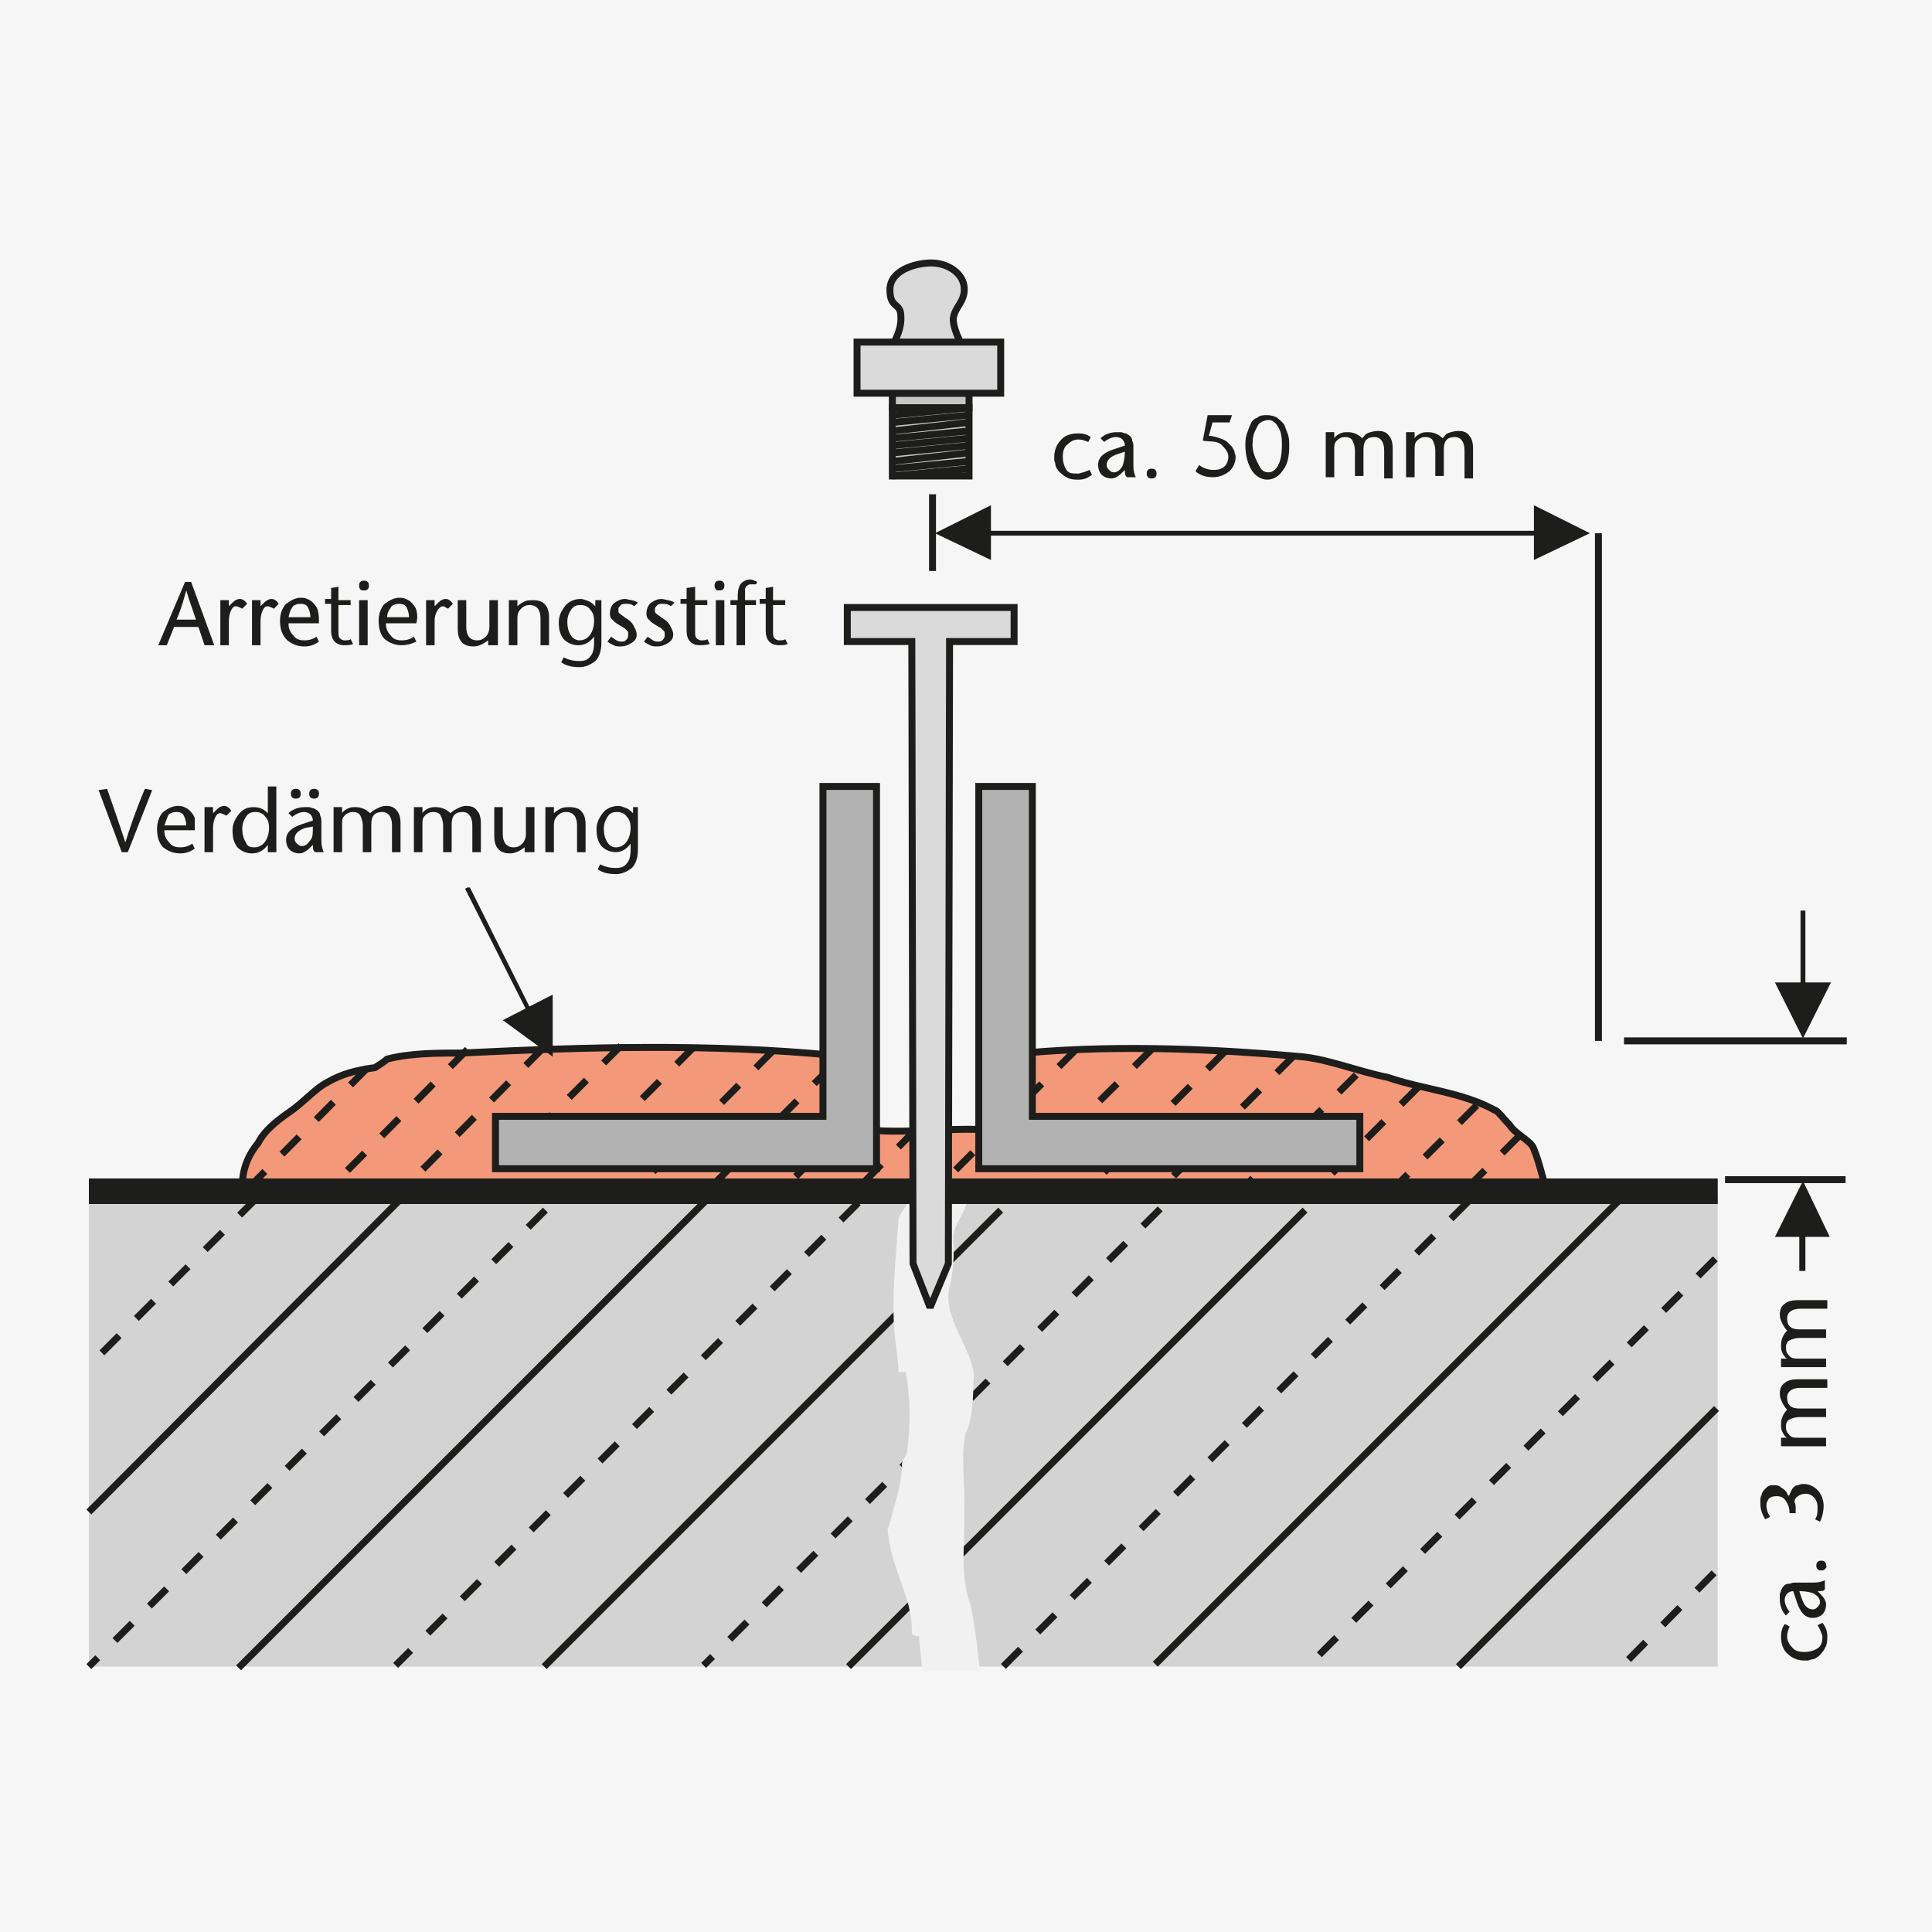 <?xml version="1.0" encoding="utf-8"?>
<!-- Generator: Adobe Illustrator 21.1.0, SVG Export Plug-In . SVG Version: 6.00 Build 0)  -->
<svg version="1.1" id="Ebene_1" xmlns="http://www.w3.org/2000/svg" xmlns:xlink="http://www.w3.org/1999/xlink" x="0px" y="0px"
	 viewBox="0 0 158.7 158.7" style="enable-background:new 0 0 158.7 158.7;" xml:space="preserve">
<style type="text/css">
	.st0{fill:#F6F6F6;}
	.st1{fill:#D3D3D3;}
	.st2{fill:none;stroke:#1D1D1B;stroke-width:0.571;stroke-miterlimit:2.613;}
	.st3{fill:none;stroke:#1D1D1B;stroke-width:0.571;stroke-miterlimit:2.613;stroke-dasharray:2;}
	.st4{fill:#F3997A;stroke:#1D1D1B;stroke-width:0.571;stroke-miterlimit:2.613;}
	.st5{fill:#F2F1F2;}
	.st6{fill:#1D1D1B;}
	.st7{fill:#C6C6C6;stroke:#1D1D1B;stroke-width:0.571;stroke-miterlimit:2.613;}
	.st8{fill:#B2B2B2;stroke:#1D1D1B;stroke-width:0.571;stroke-miterlimit:2.613;}
	.st9{fill:#DADADA;stroke:#1D1D1B;stroke-width:0.571;stroke-miterlimit:2.613;}
</style>
<g id="Ebene_2">
	<g id="Ebene_7">
		<g id="Ebene_2_1_">
			<g id="HG">
				<g id="HG_1_">
					<polygon class="st0" points="158.7,158.7 0,158.7 0,0 158.7,0 					"/>
				</g>
			</g>
		</g>
	</g>
</g>
<g id="Ebene_1_1_">
	<polygon class="st1" points="7.3,98.3 141.1,98.3 141.1,136.9 7.3,136.9 	"/>
	<path class="st2" d="M32.9,98.5L7.3,124.2 M58,98.6L19.6,137 M82.2,99.4l-37.5,37.5 M107.2,99.4l-37.5,37.5 M133.2,98.4l-38.3,38.3
		"/>
	<path class="st3" d="M120.6,98.7l-38.2,38.2 M95.3,99.3l-37.5,37.5 M140.9,103.4l-33.5,33.5 M140.8,129.2l-7.7,7.8 M44.8,99.4
		L7.3,136.9 M21.1,98.4L7.3,112.2 M70.5,98.8l-38,38"/>
	<line class="st2" x1="141" y1="115.7" x2="119.8" y2="136.9"/>
	<path class="st4" d="M127.2,98.1c-0.5-1.2-0.7-2.5-1.2-3.7c-0.2-0.7-1.5-1.2-2-2c-0.5-0.5-1-1.2-1.2-1.2c-2.7-1.5-5.9-1.7-8.8-2.7
		c-2.5-0.5-4.9-1.5-7.1-1.7c-7.9-0.7-16-1-23.8-0.2c-0.7,0-1.6,0.2-1.8,0.7c-0.5,1.7,0.5,4.3-0.4,5.5c-3.4-0.2-7.6,0.5-11.1-0.2
		c-0.5-0.2-0.7-0.7-0.7-0.7c-1-1.5-0.5-3.4-0.5-5.2c-10.3-1-20.4-0.7-30.7-0.2c-2,0-4.2,0-6.1,0.5c-0.2,0.2-0.7,0.5-1,0.7
		c-1.5,0.2-2.7,0.5-3.9,1.2c-1,0.5-2,1.7-3.2,2.5c-1,0.7-2,1.5-2.5,2.5c-1,1.2-1.5,2.7-1.2,4.4h107.2V98.1z"/>
	<path class="st5" d="M74.7,98.1c0,0.9-0.7,1.3-0.9,2.1c-0.2,3.1-0.6,6.4-0.3,9.5c0.1,1,0.3,2.1,0.3,3c0.2,0,0.6,0,0.6,0
		c0.4,2.2,0.4,4.4,0.1,6.6c-0.1,0.4-0.5,0.7-0.4,1.2c-0.1,1.6-0.6,3.1-1.1,4.9c-0.2,0.3,0,0.7,0.1,1.5c0.4,2.4,1.9,4.6,1.8,7.3
		c0.1,0.2,0.4,0.2,0.6,0.2c0,0.7,0.3,2.9,0.3,2.9h4.7c0,0-0.4-4-0.8-5.5c-0.9-2.6-0.4-5.2-0.5-7.8c0.1-2-0.3-4.2,0.1-6.2
		c0.7-1.5,0.6-3.3,0.7-4.8c-0.2-2.4-2.6-4.7-2-7.3c0.3-1.2,0.4-2.5,0.3-3.9c-0.1-1.2,1.2-2.3,1.1-3.3C78.2,97.4,76.2,98.7,74.7,98.1
		L74.7,98.1z"/>
	<path class="st3" d="M30.2,87.7L20,98 M57,86L44.7,98.3 M75.2,92.8l-5.5,5.6 M106.3,86.7L94.9,98.1 M94.6,86.2L82.4,98.3
		 M68.3,87.6L57.7,98.2 M116.5,89.3l-8.8,8.8 M44.6,86.1l-12,12.1 M124.8,93.3l-4.8,4.8 M51,85.9L38.6,98.3 M69.6,92.4l-6,6
		 M100.6,86.4L88.9,98.1 M88.4,86.2L76.3,98.3 M63.5,86.3L51.7,98.2 M111.4,88.3l-10.1,10.1 M38.4,86.2l-11.9,12 M121.3,90.8
		l-7.6,7.6"/>
	<polygon class="st6" points="130.6,43.8 126,46 126,41.5 130.6,43.8 	"/>
	<polygon class="st6" points="81.2,43.8 81.2,44 127,44 127,43.6 81.2,43.6 81.2,43.8 	"/>
	<polygon class="st6" points="76.8,43.8 81.4,46 81.4,41.5 76.8,43.8 	"/>
	<path class="st2" d="M131.3,43.8v41.7 M133.4,85.5h18.3 M141.7,96.9h9.9"/>
	<polygon class="st6" points="148.1,85.3 145.8,80.7 150.4,80.7 148.1,85.3 	"/>
	<polygon class="st6" points="148.1,74.8 147.9,74.8 147.9,81 148.3,81 148.3,74.8 148.1,74.8 	"/>
	<polygon class="st6" points="38.4,72.9 38.2,73 43.3,83.1 43.6,82.9 38.6,72.9 38.4,72.9 	"/>
	<polygon class="st6" points="148.1,97 150.3,101.6 145.8,101.6 148.1,97 	"/>
	<polygon class="st6" points="148.1,104.4 148.3,104.4 148.3,101.3 147.8,101.3 147.8,104.4 148.1,104.4 	"/>
	<line class="st2" x1="76.6" y1="46.9" x2="76.6" y2="40.6"/>
	<polygon class="st6" points="7.3,96.8 141.1,96.8 141.1,98.9 7.3,98.9 7.3,96.8 	"/>
	<polygon class="st7" points="73.3,32.3 79.6,32.3 79.6,33.5 73.3,33.5 	"/>
	<polygon class="st7" points="73.3,33.5 79.6,33.5 79.6,39.1 73.3,39.1 	"/>
	<line class="st2" x1="79.6" y1="33.5" x2="73.3" y2="34.1"/>
	<line class="st2" x1="79.6" y1="36" x2="73.3" y2="36.6"/>
	<line class="st2" x1="79.6" y1="34.1" x2="73.3" y2="34.7"/>
	<line class="st2" x1="79.6" y1="36.6" x2="73.3" y2="37.2"/>
	<line class="st2" x1="79.6" y1="34.7" x2="73.3" y2="35.4"/>
	<line class="st2" x1="79.6" y1="37.2" x2="73.3" y2="37.9"/>
	<line class="st2" x1="79.6" y1="35.4" x2="73.3" y2="36"/>
	<line class="st2" x1="79.6" y1="37.9" x2="73.3" y2="38.5"/>
	<line class="st2" x1="79.6" y1="38.5" x2="73.3" y2="39.1"/>
	<polygon class="st6" points="45.4,86.8 41.3,83.8 45.4,81.7 45.4,86.8 	"/>
	<polygon class="st8" points="72,64.6 67.6,64.6 67.6,91.7 40.7,91.7 40.7,96 72,96 	"/>
	<polygon class="st8" points="80.4,64.6 84.8,64.6 84.8,91.7 111.7,91.7 111.7,96 80.4,96 	"/>
	<polygon class="st9" points="76.4,107.4 77.9,103.8 78,52.7 83.3,52.7 83.3,49.9 69.6,49.9 69.6,52.7 74.9,52.7 75,103.8 	"/>
	<g>
		<path class="st6" d="M89.5,38.6l0.2,0.4c-0.4,0.3-0.7,0.4-1.1,0.4c-0.3,0-0.5,0-0.8-0.1c-0.2-0.1-0.4-0.2-0.5-0.3
			s-0.3-0.2-0.4-0.4c-0.1-0.1-0.2-0.3-0.2-0.4c0-0.2-0.1-0.3-0.1-0.4s0-0.2,0-0.3c0-0.5,0.2-1,0.5-1.3c0.3-0.4,0.8-0.6,1.5-0.6
			c0.4,0,0.7,0.1,1,0.3l-0.2,0.4c-0.3-0.1-0.5-0.2-0.8-0.2s-0.6,0.1-0.9,0.4c-0.3,0.2-0.4,0.6-0.4,1s0.1,0.8,0.3,1.1
			c0.2,0.3,0.5,0.3,1,0.3C89,38.8,89.3,38.7,89.5,38.6z"/>
		<path class="st6" d="M92.4,38.6l-0.2,0.2c-0.3,0.3-0.6,0.5-0.9,0.5s-0.6-0.1-0.8-0.3c-0.2-0.2-0.3-0.5-0.3-0.8
			c0-0.6,0.4-1,1.3-1.3l0.9-0.3c0-0.2-0.1-0.4-0.2-0.5s-0.3-0.2-0.5-0.2c-0.3,0-0.6,0.1-1,0.4L90.4,36c0.3-0.3,0.8-0.5,1.3-0.5
			c0.1,0,0.2,0,0.4,0c0.1,0,0.2,0.1,0.4,0.1c0.1,0.1,0.2,0.1,0.3,0.2c0.1,0.1,0.2,0.2,0.2,0.4c0.1,0.2,0.1,0.3,0.1,0.5v1.6
			c0,0.4,0.1,0.7,0.2,0.9h-0.7C92.4,39.1,92.4,38.9,92.4,38.6z M92.4,37.1l-0.6,0.2c-0.6,0.2-0.9,0.5-0.9,0.9c0,0.2,0.1,0.3,0.2,0.4
			c0.1,0.1,0.2,0.2,0.4,0.2c0.3,0,0.5-0.2,0.7-0.5C92.3,38,92.4,37.6,92.4,37.1z"/>
		<path class="st6" d="M94.3,39.2c-0.1-0.1-0.1-0.2-0.1-0.3s0-0.2,0.1-0.3s0.2-0.1,0.3-0.1c0.1,0,0.2,0,0.3,0.1
			c0.1,0.1,0.1,0.2,0.1,0.3s0,0.2-0.1,0.3s-0.2,0.1-0.3,0.1S94.4,39.3,94.3,39.2z"/>
		<path class="st6" d="M99.2,34.1h2l-0.2,0.6h-1.4l-0.3,1.1c0.3,0,0.6,0.1,0.9,0.2c0.3,0.1,0.5,0.2,0.6,0.3s0.3,0.3,0.4,0.4
			c0.1,0.2,0.2,0.3,0.2,0.4c0,0.1,0.1,0.3,0.1,0.4c0,0.5-0.2,0.9-0.5,1.2c-0.4,0.3-0.8,0.5-1.4,0.5s-1.1-0.2-1.4-0.5l0.3-0.5
			c0.4,0.3,0.8,0.4,1.2,0.4c0.4,0,0.7-0.1,0.9-0.3c0.2-0.2,0.3-0.5,0.3-0.8c0-0.4-0.3-0.7-0.6-1c-0.4-0.3-0.8-0.2-1.5-0.3L99.2,34.1
			z"/>
		<path class="st6" d="M105.4,38.6c-0.3,0.5-0.8,0.8-1.3,0.8s-1-0.3-1.3-0.8s-0.5-1.2-0.5-2c0-0.3,0-0.6,0.1-0.9
			c0.1-0.3,0.2-0.6,0.3-0.8c0.1-0.3,0.3-0.5,0.6-0.6c0.2-0.2,0.5-0.2,0.8-0.2s0.6,0.1,0.8,0.2c0.2,0.2,0.4,0.3,0.6,0.6
			c0.1,0.3,0.2,0.5,0.3,0.8c0.1,0.3,0.1,0.6,0.1,0.9C105.9,37.4,105.8,38.1,105.4,38.6z M103.4,38.2c0.2,0.4,0.4,0.6,0.8,0.6
			c0.3,0,0.6-0.2,0.8-0.6c0.2-0.4,0.3-0.9,0.3-1.7c0-0.7-0.1-1.1-0.3-1.4c-0.2-0.4-0.5-0.6-0.8-0.6c-0.3,0-0.8,0.2-0.9,0.5
			c-0.2,0.4-0.4,0.7-0.4,1.3C102.8,37.1,103.2,37.8,103.4,38.2z"/>
		<path class="st6" d="M109.6,35.5V36c0.1-0.2,0.3-0.3,0.5-0.4c0.2-0.1,0.4-0.1,0.6-0.1c0.5,0,0.9,0.2,1.2,0.5
			c0.2-0.2,0.2-0.3,0.4-0.4c0.2-0.1,0.6-0.2,0.9-0.2c0.4,0,0.7,0.1,0.9,0.4c0.2,0.2,0.3,0.6,0.3,1v2.5h-0.7V37
			c0-0.7-0.3-1.1-0.8-1.1c-0.6,0-0.9,0.3-0.9,1v2.2h-0.7V37c0-0.3-0.1-0.6-0.2-0.8s-0.3-0.3-0.6-0.3c-0.3,0-0.5,0.1-0.7,0.3
			s-0.2,0.4-0.2,0.8v2.2h-0.7v-3.7H109.6z"/>
		<path class="st6" d="M116.2,35.5V36c0.1-0.2,0.3-0.3,0.5-0.4c0.2-0.1,0.4-0.1,0.6-0.1c0.5,0,0.9,0.2,1.2,0.5
			c0.2-0.2,0.2-0.3,0.4-0.4c0.2-0.1,0.6-0.2,0.9-0.2c0.4,0,0.7,0.1,0.9,0.4c0.2,0.2,0.3,0.6,0.3,1v2.5h-0.7V37
			c0-0.7-0.3-1.1-0.8-1.1c-0.6,0-0.9,0.3-0.9,1v2.2h-0.7V37c0-0.3-0.1-0.6-0.2-0.8s-0.3-0.3-0.6-0.3c-0.3,0-0.5,0.1-0.7,0.3
			s-0.2,0.4-0.2,0.8v2.2h-0.7v-3.7H116.2z"/>
	</g>
	<g>
		<path class="st6" d="M149.3,133.5l0.4-0.2c0.3,0.4,0.4,0.7,0.4,1.1c0,0.3,0,0.5-0.1,0.8c-0.1,0.2-0.2,0.4-0.3,0.5
			s-0.2,0.3-0.4,0.4c-0.1,0.1-0.3,0.2-0.4,0.2c-0.2,0-0.3,0.1-0.4,0.1s-0.2,0-0.3,0c-0.5,0-1-0.2-1.3-0.5c-0.4-0.3-0.6-0.8-0.6-1.5
			c0-0.4,0.1-0.7,0.3-1l0.4,0.2c-0.1,0.3-0.2,0.5-0.2,0.8s0.1,0.6,0.4,0.9c0.2,0.3,0.6,0.4,1,0.4s0.8-0.1,1.1-0.3s0.4-0.5,0.4-1
			C149.6,134.1,149.5,133.8,149.3,133.5z"/>
		<path class="st6" d="M149.3,130.7l0.2,0.2c0.3,0.3,0.5,0.6,0.5,0.9c0,0.3-0.1,0.6-0.3,0.8s-0.5,0.3-0.8,0.3c-0.6,0-1-0.4-1.3-1.3
			l-0.3-0.9c-0.2,0-0.4,0.1-0.5,0.2c-0.1,0.1-0.2,0.3-0.2,0.5c0,0.3,0.1,0.6,0.4,1l-0.3,0.3c-0.3-0.3-0.5-0.8-0.5-1.3
			c0-0.1,0-0.2,0-0.4s0.1-0.2,0.1-0.4c0.1-0.1,0.1-0.2,0.2-0.3c0.1-0.1,0.2-0.2,0.4-0.2s0.3-0.1,0.5-0.1h1.6c0.4,0,0.7-0.1,0.9-0.2
			v0.7C149.9,130.7,149.6,130.7,149.3,130.7z M147.8,130.7l0.2,0.6c0.2,0.6,0.5,0.9,0.9,0.9c0.2,0,0.3-0.1,0.4-0.2s0.2-0.2,0.2-0.4
			c0-0.3-0.2-0.5-0.5-0.7C148.8,130.8,148.3,130.7,147.8,130.7z"/>
		<path class="st6" d="M149.9,128.9c-0.1,0.1-0.2,0.1-0.3,0.1s-0.2,0-0.3-0.1s-0.1-0.2-0.1-0.3s0-0.2,0.1-0.3s0.2-0.1,0.3-0.1
			s0.2,0,0.3,0.1s0.1,0.2,0.1,0.3C150.1,128.7,150,128.8,149.9,128.9z"/>
		<path class="st6" d="M147.5,123.9v0.4H147c0-0.4-0.1-0.7-0.3-1s-0.4-0.4-0.8-0.4c-0.3,0-0.5,0.1-0.6,0.2c-0.1,0.2-0.2,0.3-0.2,0.5
			c0,0.4,0.1,0.7,0.3,1l-0.4,0.2c-0.3-0.5-0.4-0.9-0.4-1.3c0-0.1,0-0.2,0-0.3c0-0.1,0-0.2,0.1-0.4c0-0.1,0.1-0.3,0.2-0.4
			c0.1-0.1,0.2-0.2,0.3-0.3c0.2-0.1,0.3-0.1,0.5-0.1s0.3,0,0.5,0.1c0.1,0.1,0.3,0.2,0.4,0.3c0.1,0.1,0.2,0.2,0.2,0.3
			c0.1,0.1,0.1,0.2,0.1,0.3l0,0c0-0.1,0-0.2,0.1-0.2c0-0.1,0.1-0.2,0.1-0.3c0.1-0.1,0.1-0.2,0.2-0.3c0.1-0.1,0.2-0.2,0.4-0.2
			c0.2-0.1,0.3-0.1,0.5-0.1c0.4,0,0.8,0.2,1.1,0.5s0.5,0.8,0.5,1.3c0,0.4-0.1,0.9-0.3,1.3l-0.4-0.2c0.2-0.3,0.2-0.6,0.2-1
			c0-0.3-0.1-0.6-0.3-0.8c-0.2-0.2-0.4-0.3-0.7-0.3c-0.2,0-0.5,0.1-0.6,0.2c-0.2,0.1-0.3,0.3-0.3,0.5
			C147.5,123.5,147.5,123.7,147.5,123.9z"/>
		<path class="st6" d="M146.3,118.1h0.5c-0.2-0.1-0.3-0.3-0.4-0.5c-0.1-0.2-0.1-0.4-0.1-0.6c0-0.5,0.2-0.9,0.5-1.2
			c-0.2-0.2-0.3-0.4-0.4-0.6c-0.1-0.2-0.2-0.4-0.2-0.7c0-0.4,0.1-0.7,0.4-0.9c0.2-0.2,0.6-0.3,1-0.3h2.5v0.7h-2.2
			c-0.7,0-1.1,0.3-1.1,0.8c0,0.6,0.3,0.9,1,0.9h2.2v0.7h-2.2c-0.3,0-0.6,0.1-0.8,0.2s-0.3,0.3-0.3,0.6c0,0.3,0.1,0.5,0.3,0.7
			s0.4,0.2,0.8,0.2h2.2v0.7h-3.7V118.1z"/>
		<path class="st6" d="M146.3,111.6h0.5c-0.2-0.1-0.3-0.3-0.4-0.5c-0.1-0.2-0.1-0.4-0.1-0.6c0-0.5,0.2-0.9,0.5-1.2
			c-0.2-0.2-0.3-0.4-0.4-0.6c-0.1-0.2-0.2-0.4-0.2-0.7c0-0.4,0.1-0.7,0.4-0.9c0.2-0.2,0.6-0.3,1-0.3h2.5v0.7h-2.2
			c-0.7,0-1.1,0.3-1.1,0.8c0,0.6,0.3,0.9,1,0.9h2.2v0.7h-2.2c-0.3,0-0.6,0.1-0.8,0.2s-0.3,0.3-0.3,0.6c0,0.3,0.1,0.5,0.3,0.7
			s0.4,0.2,0.8,0.2h2.2v0.7h-3.7V111.6z"/>
	</g>
	<g>
		<path class="st6" d="M10.5,70H10l-1.9-5.1l0.7-0.1c0.6,1.7,1.1,3.2,1.5,4.4l0,0c0.3-1,0.8-2.5,1.6-4.4l0.6,0.1L10.5,70z"/>
		<path class="st6" d="M16,68.2h-2.5c0,0.4,0.1,0.7,0.4,1c0.2,0.3,0.5,0.4,0.9,0.4s0.7-0.1,1-0.3l0.2,0.4c-0.4,0.3-0.8,0.4-1.2,0.4
			c-0.6,0-1-0.2-1.4-0.5c-0.3-0.3-0.5-0.8-0.5-1.5c0-0.6,0.2-1.1,0.5-1.4c0.4-0.3,0.8-0.5,1.2-0.5s0.6,0.1,0.9,0.3
			c0.2,0.2,0.4,0.4,0.5,0.7C16,67.6,16,67.9,16,68.2z M13.5,67.8h1.8c0-0.3-0.1-0.6-0.2-0.8c-0.1-0.2-0.3-0.3-0.6-0.3
			s-0.6,0.1-0.7,0.3C13.7,67.3,13.6,67.5,13.5,67.8z"/>
		<path class="st6" d="M17.5,66.3v0.5l0.3-0.3c0.2-0.2,0.4-0.3,0.6-0.3s0.4,0.1,0.6,0.4L18.6,67c-0.2-0.1-0.4-0.2-0.5-0.2
			c-0.2,0-0.3,0.1-0.4,0.3c-0.1,0.2-0.2,0.5-0.2,0.9v2h-0.7v-3.7C16.8,66.3,17.5,66.3,17.5,66.3z"/>
		<path class="st6" d="M22,70v-0.6l0,0c-0.3,0.4-0.7,0.7-1.3,0.7c-0.5,0-0.9-0.2-1.2-0.5c-0.3-0.4-0.4-0.8-0.4-1.4
			c0-0.5,0.2-0.9,0.5-1.3s0.7-0.6,1.2-0.6c0.6,0,0.9,0.2,1.2,0.5l0,0v-2.2h0.7V70H22z M20.9,69.6c0.4,0,0.7-0.2,0.9-0.5
			c0.2-0.3,0.3-0.7,0.3-1.1s-0.1-0.7-0.3-0.9c-0.2-0.3-0.5-0.4-0.8-0.4c-0.4,0-0.6,0.1-0.8,0.4c-0.2,0.3-0.3,0.6-0.3,1
			s0.1,0.8,0.3,1.1C20.3,69.5,20.5,69.6,20.9,69.6z"/>
		<path class="st6" d="M25.7,69.4l-0.2,0.2c-0.3,0.3-0.6,0.5-0.9,0.5S24,70,23.8,69.8c-0.2-0.2-0.3-0.5-0.3-0.8c0-0.6,0.4-1,1.3-1.3
			l0.9-0.3c0-0.2-0.1-0.4-0.2-0.5s-0.3-0.2-0.5-0.2c-0.3,0-0.6,0.1-1,0.4l-0.3-0.3c0.3-0.3,0.8-0.5,1.3-0.5c0.1,0,0.2,0,0.4,0
			c0.1,0,0.2,0.1,0.4,0.1c0.1,0.1,0.2,0.1,0.3,0.2s0.2,0.2,0.2,0.4c0.1,0.2,0.1,0.3,0.1,0.5v1.6c0,0.4,0.1,0.7,0.2,0.9h-0.7
			C25.7,69.9,25.7,69.7,25.7,69.4z M24.3,64.8c0.1,0,0.2,0,0.3,0.1c0.1,0.1,0.1,0.2,0.1,0.3c0,0.1,0,0.2-0.1,0.3
			c-0.1,0.1-0.2,0.1-0.3,0.1c-0.1,0-0.2,0-0.3-0.1c-0.1-0.1-0.1-0.2-0.1-0.3c0-0.1,0-0.2,0.1-0.3C24.1,64.8,24.2,64.8,24.3,64.8z
			 M25.7,67.9L25.1,68c-0.6,0.2-0.9,0.5-0.9,0.9c0,0.2,0.1,0.3,0.2,0.4s0.2,0.2,0.4,0.2c0.3,0,0.5-0.2,0.7-0.5
			C25.7,68.8,25.7,68.4,25.7,67.9z M25.8,64.8c0.1,0,0.2,0,0.3,0.1c0.1,0.1,0.1,0.2,0.1,0.3c0,0.1,0,0.2-0.1,0.3
			c-0.1,0.1-0.2,0.1-0.3,0.1c-0.1,0-0.2,0-0.3-0.1c-0.1-0.1-0.1-0.2-0.1-0.3c0-0.1,0-0.2,0.1-0.3C25.6,64.8,25.7,64.8,25.8,64.8z"/>
		<path class="st6" d="M28.1,66.3v0.5c0.1-0.2,0.3-0.3,0.5-0.4s0.4-0.1,0.6-0.1c0.5,0,0.9,0.2,1.2,0.5c0.2-0.2,0.4-0.3,0.6-0.4
			s0.4-0.2,0.7-0.2c0.4,0,0.7,0.1,0.9,0.4c0.2,0.2,0.3,0.6,0.3,1V70h-0.7v-2.2c0-0.7-0.3-1.1-0.8-1.1c-0.6,0-0.9,0.3-0.9,1V70h-0.7
			v-2.2c0-0.3-0.1-0.6-0.2-0.8c-0.1-0.2-0.3-0.3-0.6-0.3c-0.3,0-0.5,0.1-0.7,0.3c-0.2,0.2-0.2,0.4-0.2,0.8V70h-0.7v-3.7H28.1z"/>
		<path class="st6" d="M34.7,66.3v0.5c0.1-0.2,0.3-0.3,0.5-0.4s0.4-0.1,0.6-0.1c0.5,0,0.9,0.2,1.2,0.5c0.2-0.2,0.4-0.3,0.6-0.4
			c0.2-0.1,0.4-0.2,0.7-0.2c0.4,0,0.7,0.1,0.9,0.4c0.2,0.2,0.3,0.6,0.3,1V70h-0.7v-2.2c0-0.7-0.3-1.1-0.8-1.1c-0.6,0-0.9,0.3-0.9,1
			V70h-0.7v-2.2c0-0.3-0.1-0.6-0.2-0.8c-0.1-0.2-0.3-0.3-0.6-0.3s-0.5,0.1-0.7,0.3c-0.2,0.2-0.2,0.4-0.2,0.8V70H34v-3.7H34.7z"/>
		<path class="st6" d="M43.1,70v-0.4c-0.4,0.3-0.8,0.5-1.2,0.5s-0.8-0.1-1-0.4c-0.2-0.2-0.3-0.6-0.3-1v-2.4h0.7v2.2
			c0,0.7,0.3,1.1,0.9,1.1c0.3,0,0.5-0.1,0.7-0.3c0.2-0.2,0.3-0.5,0.3-0.8v-2.2h0.7V70H43.1z"/>
		<path class="st6" d="M45.5,66.3v0.5c0.2-0.2,0.4-0.3,0.6-0.4c0.2-0.1,0.5-0.1,0.7-0.1c0.4,0,0.8,0.1,1,0.4c0.2,0.2,0.3,0.6,0.3,1
			V70h-0.7v-2.2c0-0.7-0.3-1.1-0.9-1.1c-0.3,0-0.5,0.1-0.7,0.3c-0.2,0.2-0.3,0.4-0.3,0.8V70h-0.7v-3.7H45.5z"/>
		<path class="st6" d="M52.4,66.3v3.5c0,0.7-0.2,1.2-0.5,1.5c-0.4,0.3-0.8,0.5-1.3,0.5c-0.6,0-1.1-0.1-1.5-0.4l0.2-0.4
			c0.4,0.2,0.8,0.3,1.3,0.3c0.4,0,0.7-0.1,0.9-0.4c0.2-0.2,0.3-0.6,0.3-1.1v-0.5l0,0c-0.3,0.4-0.7,0.7-1.2,0.7s-0.9-0.2-1.2-0.5
			c-0.3-0.4-0.4-0.8-0.4-1.4c0-0.5,0.2-0.9,0.5-1.3s0.8-0.6,1.3-0.6c0.2,0,0.4,0.1,0.7,0.2c0.2,0.1,0.4,0.3,0.5,0.4l0,0v-0.5
			C52,66.3,52.4,66.3,52.4,66.3z M50.6,69.6c0.4,0,0.7-0.2,0.9-0.5s0.3-0.7,0.3-1.1s-0.1-0.7-0.3-0.9c-0.2-0.3-0.5-0.4-0.8-0.4
			c-0.4,0-0.6,0.1-0.8,0.4s-0.3,0.6-0.3,1s0.1,0.8,0.3,1.1C50.1,69.5,50.3,69.6,50.6,69.6z"/>
	</g>
	<g>
		<path class="st6" d="M15.2,47.8h0.5l1.9,5.2h-0.8l-0.5-1.5h-2L13.7,53H13L15.2,47.8z M14.5,50.9h1.6c-0.3-0.9-0.6-1.7-0.8-2.4l0,0
			C15.1,49.2,14.9,50,14.5,50.9z"/>
		<path class="st6" d="M18.8,49.3v0.5l0.3-0.3c0.2-0.2,0.4-0.3,0.6-0.3s0.4,0.1,0.6,0.4L19.9,50c-0.2-0.1-0.4-0.2-0.5-0.2
			c-0.2,0-0.3,0.1-0.4,0.3s-0.2,0.5-0.2,0.9v2h-0.7v-3.7H18.8z"/>
		<path class="st6" d="M21.4,49.3v0.5l0.3-0.3c0.2-0.2,0.4-0.3,0.6-0.3s0.4,0.1,0.6,0.4L22.5,50c-0.2-0.1-0.4-0.2-0.5-0.2
			c-0.2,0-0.3,0.1-0.4,0.3s-0.2,0.5-0.2,0.9v2h-0.7v-3.7H21.4z"/>
		<path class="st6" d="M26.2,51.2h-2.5c0,0.4,0.1,0.7,0.4,1c0.2,0.3,0.5,0.4,0.9,0.4s0.7-0.1,1-0.3l0.2,0.4
			c-0.4,0.3-0.8,0.4-1.2,0.4c-0.6,0-1-0.2-1.4-0.5C23.2,52.2,23,51.7,23,51c0-0.6,0.2-1.1,0.5-1.4c0.4-0.3,0.8-0.5,1.2-0.5
			c0.4,0,0.6,0.1,0.9,0.3c0.2,0.2,0.4,0.4,0.5,0.7C26.2,50.5,26.2,50.8,26.2,51.2z M23.7,50.7h1.8c0-0.3-0.1-0.6-0.2-0.8
			s-0.3-0.3-0.6-0.3c-0.3,0-0.6,0.1-0.7,0.3C23.8,50.2,23.8,50.3,23.7,50.7z"/>
		<path class="st6" d="M27.8,48.2v1.1h1v0.4h-1v2.1c0,0.3,0,0.5,0.1,0.6s0.2,0.2,0.4,0.2c0.2,0,0.4,0,0.5-0.1l0.2,0.4
			C28.8,53,28.5,53,28.3,53c-0.7,0-1.1-0.4-1.1-1.2v-2.2h-0.5v-0.4h0.5v-0.9L27.8,48.2z"/>
		<path class="st6" d="M30.2,48.4c-0.1,0.1-0.2,0.1-0.3,0.1c-0.1,0-0.3,0-0.3-0.1c-0.1-0.1-0.1-0.2-0.1-0.3s0-0.2,0.1-0.3
			s0.2-0.1,0.3-0.1s0.2,0,0.3,0.1c0.1,0.1,0.1,0.2,0.1,0.3C30.3,48.2,30.3,48.3,30.2,48.4z M29.5,49.3h0.7V53h-0.7V49.3z"/>
		<path class="st6" d="M34.2,51.2h-2.5c0,0.4,0.1,0.7,0.4,1c0.2,0.3,0.5,0.4,0.9,0.4s0.7-0.1,1-0.3l0.2,0.4C33.8,52.9,33.4,53,33,53
			c-0.6,0-1-0.2-1.4-0.5c-0.3-0.3-0.5-0.8-0.5-1.5c0-0.6,0.2-1.1,0.5-1.4c0.4-0.3,0.8-0.5,1.2-0.5c0.4,0,0.6,0.1,0.9,0.3
			c0.2,0.2,0.4,0.4,0.5,0.7C34.3,50.5,34.3,50.8,34.2,51.2z M31.8,50.7h1.8c0-0.3-0.1-0.6-0.2-0.8c-0.1-0.2-0.3-0.3-0.6-0.3
			s-0.6,0.1-0.7,0.3C31.9,50.2,31.8,50.4,31.8,50.7z"/>
		<path class="st6" d="M35.7,49.3v0.5l0.3-0.3c0.2-0.2,0.4-0.3,0.6-0.3c0.2,0,0.4,0.1,0.6,0.4L36.8,50c-0.2-0.1-0.3-0.2-0.4-0.2
			c-0.2,0-0.4,0.2-0.5,0.4c-0.1,0.2-0.2,0.4-0.2,0.8v2H35v-3.7H35.7z"/>
		<path class="st6" d="M40.1,53v-0.4c-0.4,0.3-0.8,0.5-1.2,0.5s-0.8-0.1-1-0.4c-0.2-0.2-0.3-0.6-0.3-1v-2.4h0.7v2.2
			c0,0.7,0.3,1.1,0.9,1.1c0.3,0,0.5-0.1,0.7-0.3s0.3-0.5,0.3-0.8v-2.2h0.7V53H40.1z"/>
		<path class="st6" d="M42.5,49.3v0.5c0.2-0.2,0.4-0.3,0.6-0.4s0.5-0.1,0.7-0.1c0.4,0,0.8,0.1,1,0.4c0.2,0.2,0.3,0.6,0.3,1V53h-0.7
			v-2.2c0-0.7-0.3-1.1-0.9-1.1c-0.3,0-0.5,0.1-0.7,0.3s-0.3,0.4-0.3,0.8V53h-0.7v-3.7H42.5z"/>
		<path class="st6" d="M49.4,49.3v3.5c0,0.7-0.2,1.2-0.5,1.5c-0.4,0.3-0.8,0.5-1.3,0.5c-0.6,0-1.1-0.1-1.5-0.4l0.2-0.4
			c0.4,0.2,0.8,0.3,1.3,0.3c0.4,0,0.7-0.1,0.9-0.4c0.2-0.2,0.3-0.6,0.3-1.1v-0.5l0,0C48.4,52.8,48,53,47.5,53s-0.9-0.2-1.2-0.5
			c-0.3-0.4-0.4-0.8-0.4-1.4c0-0.5,0.2-0.9,0.5-1.3c0.3-0.4,0.8-0.6,1.3-0.6c0.2,0,0.4,0.1,0.7,0.2c0.2,0.1,0.4,0.3,0.5,0.4l0,0
			v-0.5C48.9,49.3,49.4,49.3,49.4,49.3z M47.6,52.6c0.4,0,0.7-0.2,0.9-0.5s0.3-0.7,0.3-1.1c0-0.4-0.1-0.7-0.3-0.9
			c-0.2-0.3-0.5-0.4-0.8-0.4c-0.4,0-0.6,0.1-0.8,0.4c-0.2,0.3-0.3,0.6-0.3,1s0.1,0.8,0.3,1.1C47,52.4,47.3,52.6,47.6,52.6z"/>
		<path class="st6" d="M55.4,49.5l-0.3,0.3c-0.2-0.2-0.5-0.2-0.7-0.2c-0.1,0-0.3,0-0.4,0.1c-0.1,0.1-0.2,0.2-0.2,0.3s0,0.1,0,0.2
			c0,0.1,0,0.1,0.1,0.2c0.1,0.1,0.3,0.2,0.4,0.3c0.1,0.1,0.2,0.1,0.3,0.2c0.3,0.2,0.4,0.4,0.5,0.6c0.1,0.2,0.2,0.4,0.2,0.6
			c0,0.3-0.1,0.5-0.4,0.7c-0.3,0.2-0.6,0.3-0.9,0.3c-0.2,0-0.4,0-0.6-0.1c-0.2-0.1-0.4-0.2-0.5-0.3l0.3-0.4c0.3,0.2,0.5,0.4,0.8,0.4
			c0.2,0,0.3,0,0.4-0.1c0.1-0.1,0.2-0.2,0.2-0.4c0-0.1,0-0.2,0-0.2c0-0.1,0-0.1-0.1-0.2c-0.1-0.1-0.1-0.1-0.2-0.2
			c0,0-0.7-0.4-0.8-0.5s-0.2-0.2-0.3-0.3c-0.1-0.2-0.1-0.3-0.1-0.4c0-0.3,0.1-0.7,0.4-0.9s0.5-0.3,0.9-0.3
			C54.8,49.3,55.1,49.3,55.4,49.5z"/>
		<path class="st6" d="M52.4,49.5l-0.3,0.3c-0.2-0.2-0.5-0.2-0.7-0.2c-0.1,0-0.3,0-0.4,0.1c-0.1,0.1-0.2,0.2-0.2,0.3s0,0.1,0,0.2
			c0,0.1,0,0.1,0.1,0.2c0.1,0.1,0.3,0.2,0.4,0.3c0.1,0.1,0.2,0.1,0.3,0.2c0.3,0.2,0.4,0.4,0.5,0.6c0.1,0.2,0.2,0.4,0.2,0.6
			c0,0.3-0.1,0.5-0.4,0.7c-0.3,0.2-0.6,0.3-0.9,0.3c-0.2,0-0.4,0-0.6-0.1c-0.2-0.1-0.4-0.2-0.5-0.3l0.3-0.4c0.3,0.2,0.5,0.4,0.8,0.4
			c0.2,0,0.3,0,0.4-0.1c0.1-0.1,0.2-0.2,0.2-0.4c0-0.1,0-0.2,0-0.2c0-0.1,0-0.1-0.1-0.2c-0.1-0.1-0.1-0.1-0.2-0.2
			c0,0-0.7-0.4-0.8-0.5s-0.2-0.2-0.3-0.3c-0.1-0.2-0.1-0.3-0.1-0.4c0-0.3,0.1-0.7,0.4-0.9s0.5-0.3,0.9-0.3
			C51.8,49.3,52.1,49.3,52.4,49.5z"/>
		<path class="st6" d="M57.1,48.2v1.1h1v0.4h-1v2.1c0,0.3,0,0.5,0.1,0.6s0.2,0.2,0.4,0.2s0.4,0,0.5-0.1l0.2,0.4
			C58,53,57.7,53,57.5,53c-0.7,0-1.1-0.4-1.1-1.2v-2.2h-0.5v-0.4h0.5v-0.9L57.1,48.2z"/>
		<path class="st6" d="M59.4,48.4c-0.1,0.1-0.2,0.1-0.3,0.1s-0.3,0-0.3-0.1c-0.1-0.1-0.1-0.2-0.1-0.3s0-0.2,0.1-0.3s0.2-0.1,0.3-0.1
			s0.2,0,0.3,0.1s0.1,0.2,0.1,0.3S59.5,48.3,59.4,48.4z M58.8,49.3h0.7V53h-0.7V49.3z"/>
		<path class="st6" d="M61.2,53h-0.7v-3.3H60v-0.4h0.6v-0.4c0-0.4,0.1-0.8,0.3-1s0.5-0.3,0.7-0.3s0.4,0.1,0.6,0.2L62.1,48
			c-0.1,0-0.3,0-0.4,0h-0.1c0,0-0.1,0-0.2,0.1c-0.1,0-0.2,0.2-0.2,0.3c0,0.1,0,0.1,0,0.2v0.7h0.9v0.4h-0.9
			C61.2,49.7,61.2,53,61.2,53z"/>
		<path class="st6" d="M63.5,48.2v1.1h1v0.4h-1v2.1c0,0.3,0,0.5,0.1,0.6s0.2,0.2,0.4,0.2c0.2,0,0.4,0,0.5-0.1l0.2,0.4
			C64.5,53,64.2,53,64,53c-0.7,0-1.1-0.4-1.1-1.2v-2.2h-0.5v-0.4h0.5v-0.9L63.5,48.2z"/>
	</g>
	<path class="st9" d="M73.1,28.7h6.1c0,0-0.9-1.5-0.9-2.5c0.1-1,1-1.4,0.9-2.6s-1.4-2-2.7-2c-1.3,0-3.4,0.6-3.4,2.2s0.9,1,0.9,2.2
		C74.1,27.3,73.1,28.7,73.1,28.7L73.1,28.7z"/>
	<polygon class="st9" points="70.4,28.1 82.2,28.1 82.2,32.3 70.4,32.3 	"/>
</g>
</svg>
